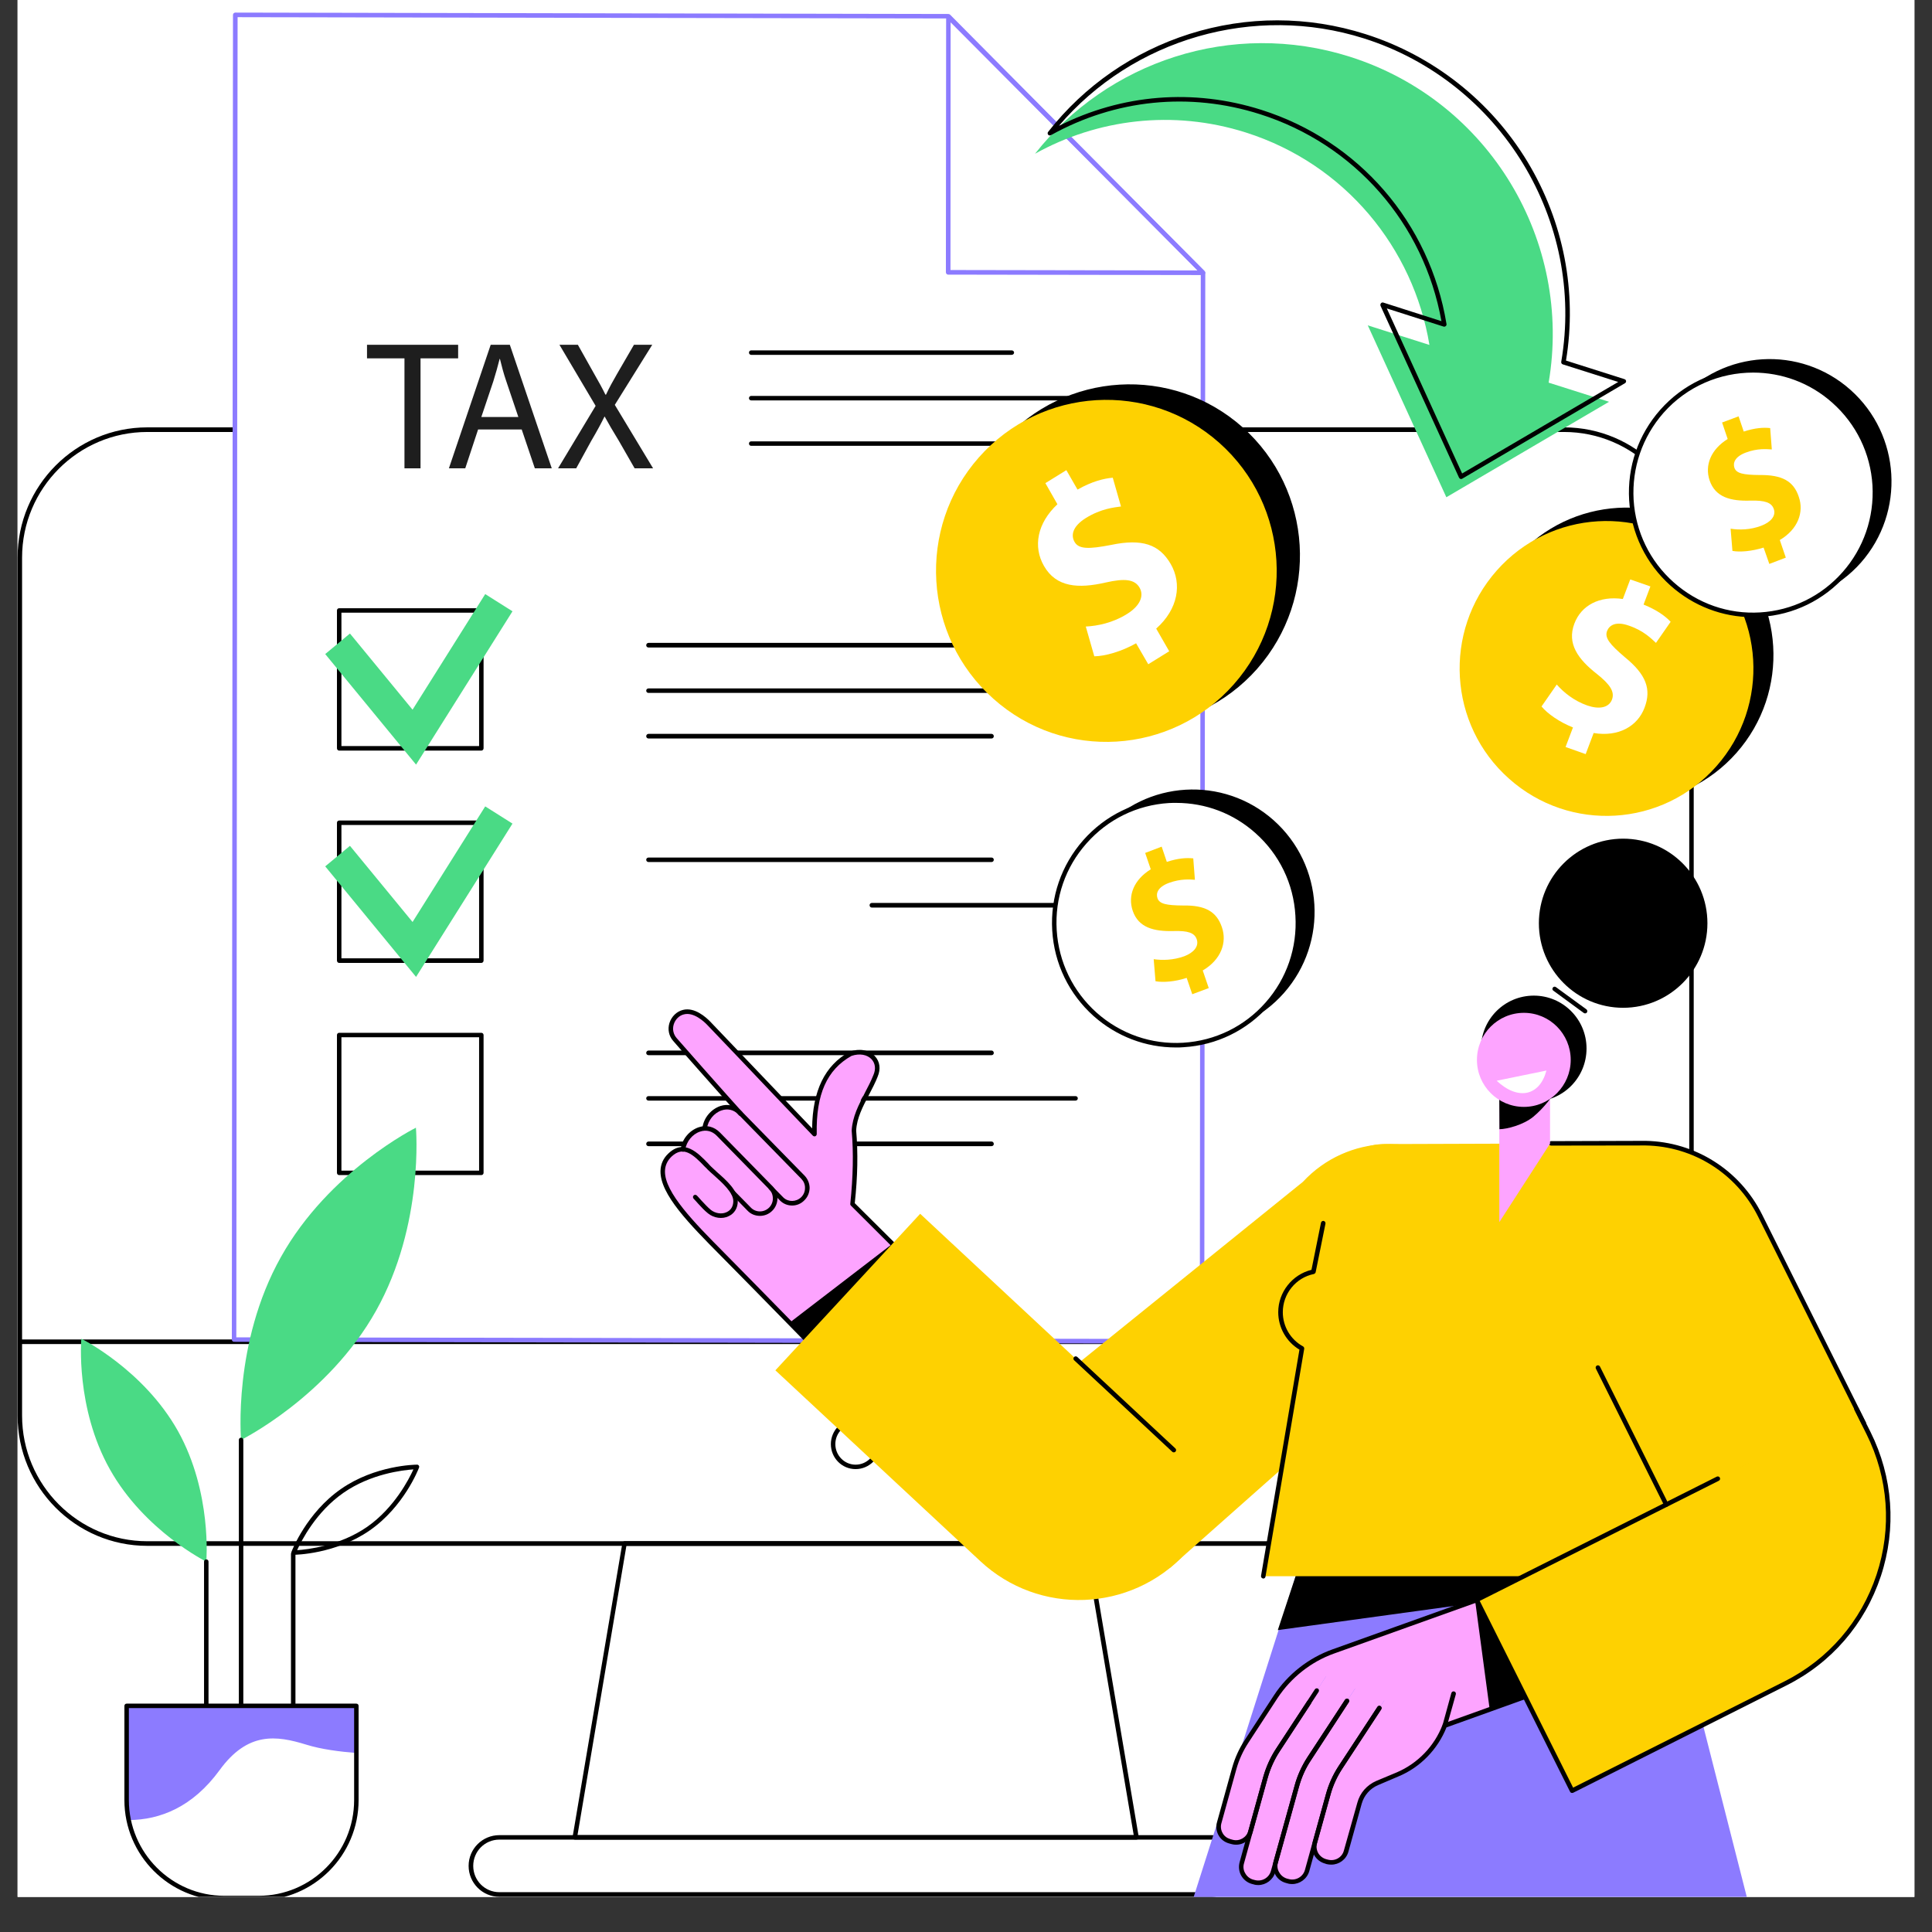 <svg xmlns="http://www.w3.org/2000/svg" xmlns:xlink="http://www.w3.org/1999/xlink" width="72" zoomAndPan="magnify" viewBox="0 0 54 54" height="72" preserveAspectRatio="xMidYMid meet" version="1.2"><rect x="0" y="0" width="54" height="54" fill="#333333" stroke="none"/><defs><clipPath id="b93946f93d"><path d="M 0.492 0 L 53.508 0 L 53.508 53.02 L 0.492 53.02 Z M 0.492 0 "/></clipPath><clipPath id="c08d2d5adc"><path d="M 0.492 11 L 48 11 L 48 44 L 0.492 44 Z M 0.492 11 "/></clipPath><clipPath id="c038426785"><path d="M 0.492 37 L 48 37 L 48 38 L 0.492 38 Z M 0.492 37 "/></clipPath><clipPath id="13b6dca1f7"><path d="M 13 51 L 35 51 L 35 53.02 L 13 53.02 Z M 13 51 "/></clipPath><clipPath id="d91c22b52f"><path d="M 6 0.098 L 34 0.098 L 34 38 L 6 38 Z M 6 0.098 "/></clipPath><clipPath id="4c21d7d5ff"><path d="M 26 0.098 L 34 0.098 L 34 8 L 26 8 Z M 26 0.098 "/></clipPath><clipPath id="74c2e42294"><path d="M 29 0.098 L 46 0.098 L 46 14 L 29 14 Z M 29 0.098 "/></clipPath><clipPath id="dbfa0f6e89"><path d="M 33 43 L 49 43 L 49 53.02 L 33 53.02 Z M 33 43 "/></clipPath><clipPath id="7afbffe9a4"><path d="M 3 47 L 10 47 L 10 53.02 L 3 53.02 Z M 3 47 "/></clipPath><clipPath id="11e86a89c3"><path d="M 3 47 L 11 47 L 11 53.02 L 3 53.02 Z M 3 47 "/></clipPath></defs><g id="d7145d83f0"><g clip-rule="nonzero" clip-path="url(#b93946f93d)"><path style=" stroke:none;fill-rule:nonzero;fill:#ffffff;fill-opacity:1;" d="M 0.492 0 L 53.508 0 L 53.508 53.02 L 0.492 53.02 Z M 0.492 0 "/><path style=" stroke:none;fill-rule:nonzero;fill:#ffffff;fill-opacity:1;" d="M 0.492 0 L 53.508 0 L 53.508 53.02 L 0.492 53.02 Z M 0.492 0 "/></g><g clip-rule="nonzero" clip-path="url(#c08d2d5adc)"><path style=" stroke:none;fill-rule:nonzero;fill:#000000;fill-opacity:1;" d="M 4.117 12.074 C 2.188 12.074 0.617 13.648 0.617 15.586 L 0.617 39.566 C 0.617 41.504 2.188 43.078 4.117 43.078 L 43.715 43.078 C 45.645 43.078 47.215 41.504 47.215 39.566 L 47.215 15.586 C 47.215 13.648 45.645 12.074 43.715 12.074 Z M 43.715 43.207 L 4.117 43.207 C 2.117 43.207 0.492 41.574 0.492 39.566 L 0.492 15.586 C 0.492 13.578 2.117 11.945 4.117 11.945 L 43.715 11.945 C 45.715 11.945 47.34 13.578 47.34 15.586 L 47.34 39.566 C 47.34 41.574 45.715 43.207 43.715 43.207 "/></g><g clip-rule="nonzero" clip-path="url(#c038426785)"><path style=" stroke:none;fill-rule:nonzero;fill:#000000;fill-opacity:1;" d="M 47.266 37.566 L 0.566 37.566 C 0.531 37.566 0.504 37.535 0.504 37.5 C 0.504 37.465 0.531 37.438 0.566 37.438 L 47.266 37.438 C 47.301 37.438 47.328 37.465 47.328 37.5 C 47.328 37.535 47.301 37.566 47.266 37.566 "/></g><path style=" stroke:none;fill-rule:nonzero;fill:#000000;fill-opacity:1;" d="M 16.141 51.293 L 31.688 51.293 L 30.32 43.207 L 17.508 43.207 Z M 31.766 51.418 L 16.066 51.418 C 16.047 51.418 16.031 51.41 16.02 51.395 C 16.008 51.383 16 51.363 16.004 51.344 L 17.395 43.133 C 17.398 43.102 17.426 43.078 17.457 43.078 L 30.375 43.078 C 30.406 43.078 30.434 43.102 30.438 43.133 L 31.828 51.344 C 31.828 51.363 31.824 51.383 31.812 51.395 C 31.801 51.41 31.781 51.418 31.766 51.418 "/><g clip-rule="nonzero" clip-path="url(#13b6dca1f7)"><path style=" stroke:none;fill-rule:nonzero;fill:#000000;fill-opacity:1;" d="M 13.957 51.418 C 13.551 51.418 13.227 51.746 13.227 52.152 C 13.227 52.559 13.551 52.887 13.957 52.887 L 33.875 52.887 C 34.277 52.887 34.605 52.559 34.605 52.152 C 34.605 51.746 34.277 51.418 33.875 51.418 Z M 33.875 53.016 L 13.957 53.016 C 13.484 53.016 13.098 52.629 13.098 52.152 C 13.098 51.676 13.484 51.293 13.957 51.293 L 33.875 51.293 C 34.348 51.293 34.734 51.676 34.734 52.152 C 34.734 52.629 34.348 53.016 33.875 53.016 "/></g><path style=" stroke:none;fill-rule:nonzero;fill:#000000;fill-opacity:1;" d="M 23.914 39.793 C 23.602 39.793 23.348 40.047 23.348 40.363 C 23.348 40.68 23.602 40.938 23.914 40.938 C 24.23 40.938 24.484 40.68 24.484 40.363 C 24.484 40.047 24.23 39.793 23.914 39.793 Z M 23.914 41.062 C 23.531 41.062 23.223 40.75 23.223 40.363 C 23.223 39.98 23.531 39.664 23.914 39.664 C 24.297 39.664 24.609 39.98 24.609 40.363 C 24.609 40.75 24.297 41.062 23.914 41.062 "/><g clip-rule="nonzero" clip-path="url(#d91c22b52f)"><path style=" stroke:none;fill-rule:nonzero;fill:#ffffff;fill-opacity:1;" d="M 33.598 37.492 L 6.543 37.441 L 6.578 0.418 L 26.508 0.453 L 33.625 7.625 L 33.598 37.492 "/><path style=" stroke:none;fill-rule:nonzero;fill:#8c7bff;fill-opacity:1;" d="M 6.605 37.379 L 33.535 37.426 L 33.562 7.648 L 26.48 0.516 L 6.641 0.48 Z M 33.598 37.555 L 6.543 37.504 C 6.508 37.504 6.48 37.477 6.48 37.441 L 6.512 0.418 C 6.512 0.398 6.52 0.383 6.531 0.371 C 6.543 0.359 6.559 0.352 6.578 0.352 L 26.508 0.391 C 26.523 0.391 26.543 0.398 26.555 0.41 L 33.668 7.578 C 33.68 7.59 33.688 7.605 33.688 7.625 L 33.66 37.492 C 33.66 37.508 33.652 37.523 33.641 37.535 C 33.629 37.547 33.613 37.555 33.598 37.555 "/></g><g clip-rule="nonzero" clip-path="url(#4c21d7d5ff)"><path style=" stroke:none;fill-rule:nonzero;fill:#8c7bff;fill-opacity:1;" d="M 26.566 7.547 L 33.473 7.559 L 26.57 0.625 Z M 33.625 7.688 L 26.5 7.676 C 26.465 7.676 26.438 7.645 26.438 7.609 L 26.445 0.473 C 26.445 0.449 26.461 0.426 26.484 0.414 C 26.508 0.406 26.535 0.41 26.555 0.43 L 33.668 7.578 C 33.688 7.598 33.691 7.625 33.684 7.648 C 33.672 7.672 33.648 7.688 33.625 7.688 "/></g><path style=" stroke:none;fill-rule:nonzero;fill:#000000;fill-opacity:1;" d="M 27.715 18.098 L 18.125 18.098 C 18.09 18.098 18.062 18.07 18.062 18.035 C 18.062 18 18.09 17.969 18.125 17.969 L 27.715 17.969 C 27.75 17.969 27.777 18 27.777 18.035 C 27.777 18.07 27.75 18.098 27.715 18.098 "/><path style=" stroke:none;fill-rule:nonzero;fill:#000000;fill-opacity:1;" d="M 27.715 20.641 L 18.125 20.641 C 18.09 20.641 18.062 20.613 18.062 20.578 C 18.062 20.543 18.09 20.512 18.125 20.512 L 27.715 20.512 C 27.75 20.512 27.777 20.543 27.777 20.578 C 27.777 20.613 27.75 20.641 27.715 20.641 "/><path style=" stroke:none;fill-rule:nonzero;fill:#000000;fill-opacity:1;" d="M 30.062 19.367 L 18.125 19.367 C 18.09 19.367 18.062 19.34 18.062 19.305 C 18.062 19.27 18.09 19.242 18.125 19.242 L 30.062 19.242 C 30.098 19.242 30.125 19.27 30.125 19.305 C 30.125 19.34 30.098 19.367 30.062 19.367 "/><path style=" stroke:none;fill-rule:nonzero;fill:#000000;fill-opacity:1;" d="M 9.543 20.852 L 13.391 20.852 L 13.391 17.125 L 9.543 17.125 Z M 13.453 20.98 L 9.48 20.98 C 9.445 20.98 9.418 20.949 9.418 20.914 L 9.418 17.062 C 9.418 17.027 9.445 17 9.48 17 L 13.453 17 C 13.488 17 13.516 17.027 13.516 17.062 L 13.516 20.914 C 13.516 20.949 13.488 20.98 13.453 20.98 "/><path style=" stroke:none;fill-rule:nonzero;fill:#4ada85;fill-opacity:1;" d="M 11.629 21.371 L 9.09 18.281 L 9.781 17.707 L 11.531 19.836 L 13.562 16.605 L 14.324 17.086 L 11.629 21.371 "/><path style=" stroke:none;fill-rule:nonzero;fill:#000000;fill-opacity:1;" d="M 9.543 26.785 L 13.391 26.785 L 13.391 23.059 L 9.543 23.059 Z M 13.453 26.914 L 9.48 26.914 C 9.445 26.914 9.418 26.883 9.418 26.848 L 9.418 22.996 C 9.418 22.961 9.445 22.934 9.48 22.934 L 13.453 22.934 C 13.488 22.934 13.516 22.961 13.516 22.996 L 13.516 26.848 C 13.516 26.883 13.488 26.914 13.453 26.914 "/><path style=" stroke:none;fill-rule:nonzero;fill:#4ada85;fill-opacity:1;" d="M 11.629 27.305 L 9.09 24.215 L 9.781 23.641 L 11.531 25.77 L 13.562 22.539 L 14.324 23.02 L 11.629 27.305 "/><path style=" stroke:none;fill-rule:nonzero;fill:#000000;fill-opacity:1;" d="M 9.543 32.719 L 13.391 32.719 L 13.391 28.992 L 9.543 28.992 Z M 13.453 32.844 L 9.48 32.844 C 9.445 32.844 9.418 32.816 9.418 32.781 L 9.418 28.93 C 9.418 28.895 9.445 28.867 9.48 28.867 L 13.453 28.867 C 13.488 28.867 13.516 28.895 13.516 28.93 L 13.516 32.781 C 13.516 32.816 13.488 32.844 13.453 32.844 "/><path style=" stroke:none;fill-rule:nonzero;fill:#000000;fill-opacity:1;" d="M 27.715 24.094 L 18.125 24.094 C 18.09 24.094 18.062 24.066 18.062 24.031 C 18.062 23.996 18.09 23.969 18.125 23.969 L 27.715 23.969 C 27.75 23.969 27.777 23.996 27.777 24.031 C 27.777 24.066 27.75 24.094 27.715 24.094 "/><path style=" stroke:none;fill-rule:nonzero;fill:#000000;fill-opacity:1;" d="M 30.062 25.367 L 24.367 25.367 C 24.332 25.367 24.305 25.336 24.305 25.301 C 24.305 25.266 24.332 25.238 24.367 25.238 L 30.062 25.238 C 30.098 25.238 30.125 25.266 30.125 25.301 C 30.125 25.336 30.098 25.367 30.062 25.367 "/><path style=" stroke:none;fill-rule:nonzero;fill:#000000;fill-opacity:1;" d="M 27.715 29.492 L 18.125 29.492 C 18.09 29.492 18.062 29.465 18.062 29.43 C 18.062 29.395 18.09 29.363 18.125 29.363 L 27.715 29.363 C 27.75 29.363 27.777 29.395 27.777 29.43 C 27.777 29.465 27.75 29.492 27.715 29.492 "/><path style=" stroke:none;fill-rule:nonzero;fill:#000000;fill-opacity:1;" d="M 27.715 32.035 L 18.125 32.035 C 18.09 32.035 18.062 32.008 18.062 31.973 C 18.062 31.938 18.09 31.906 18.125 31.906 L 27.715 31.906 C 27.75 31.906 27.777 31.938 27.777 31.973 C 27.777 32.008 27.75 32.035 27.715 32.035 "/><path style=" stroke:none;fill-rule:nonzero;fill:#000000;fill-opacity:1;" d="M 30.062 30.762 L 18.125 30.762 C 18.09 30.762 18.062 30.734 18.062 30.699 C 18.062 30.664 18.09 30.637 18.125 30.637 L 30.062 30.637 C 30.098 30.637 30.125 30.664 30.125 30.699 C 30.125 30.734 30.098 30.762 30.062 30.762 "/><path style=" stroke:none;fill-rule:nonzero;fill:#000000;fill-opacity:1;" d="M 28.277 9.918 L 20.996 9.918 C 20.961 9.918 20.934 9.891 20.934 9.855 C 20.934 9.82 20.961 9.793 20.996 9.793 L 28.277 9.793 C 28.312 9.793 28.344 9.82 28.344 9.855 C 28.344 9.891 28.312 9.918 28.277 9.918 "/><path style=" stroke:none;fill-rule:nonzero;fill:#000000;fill-opacity:1;" d="M 28.277 12.461 L 20.996 12.461 C 20.961 12.461 20.934 12.434 20.934 12.398 C 20.934 12.363 20.961 12.336 20.996 12.336 L 28.277 12.336 C 28.312 12.336 28.344 12.363 28.344 12.398 C 28.344 12.434 28.312 12.461 28.277 12.461 "/><path style=" stroke:none;fill-rule:nonzero;fill:#000000;fill-opacity:1;" d="M 30.062 11.191 L 20.996 11.191 C 20.961 11.191 20.934 11.164 20.934 11.129 C 20.934 11.094 20.961 11.066 20.996 11.066 L 30.062 11.066 C 30.098 11.066 30.125 11.094 30.125 11.129 C 30.125 11.164 30.098 11.191 30.062 11.191 "/><path style=" stroke:none;fill-rule:nonzero;fill:#1e1e1e;fill-opacity:1;" d="M 11.305 10.016 L 10.258 10.016 L 10.258 9.637 L 12.805 9.637 L 12.805 10.016 L 11.754 10.016 L 11.754 13.09 L 11.305 13.09 L 11.305 10.016 "/><path style=" stroke:none;fill-rule:nonzero;fill:#1e1e1e;fill-opacity:1;" d="M 14.488 11.656 L 14.152 10.66 C 14.074 10.438 14.023 10.23 13.973 10.031 L 13.965 10.031 C 13.914 10.234 13.855 10.445 13.789 10.656 L 13.453 11.656 Z M 13.363 12.004 L 13.004 13.09 L 12.547 13.09 L 13.715 9.637 L 14.25 9.637 L 15.422 13.09 L 14.949 13.09 L 14.582 12.004 L 13.363 12.004 "/><path style=" stroke:none;fill-rule:nonzero;fill:#1e1e1e;fill-opacity:1;" d="M 17.738 13.09 L 17.301 12.328 C 17.121 12.035 17.012 11.844 16.902 11.645 L 16.895 11.645 C 16.797 11.844 16.699 12.027 16.52 12.332 L 16.105 13.09 L 15.598 13.09 L 16.648 11.344 L 15.637 9.637 L 16.152 9.637 L 16.605 10.445 C 16.734 10.672 16.832 10.844 16.922 11.031 L 16.938 11.031 C 17.035 10.824 17.121 10.668 17.25 10.445 L 17.719 9.637 L 18.23 9.637 L 17.184 11.316 L 18.254 13.09 L 17.738 13.09 "/><path style=" stroke:none;fill-rule:nonzero;fill:#4ada85;fill-opacity:1;" d="M 43.285 10.695 C 43.957 6.758 41.641 2.828 37.73 1.586 C 34.426 0.539 30.953 1.723 28.93 4.297 C 30.664 3.332 32.777 3.055 34.82 3.703 C 37.602 4.586 39.508 6.941 39.953 9.641 L 38.23 9.094 L 40.426 13.898 L 44.973 11.23 L 43.285 10.695 "/><g clip-rule="nonzero" clip-path="url(#74c2e42294)"><path style=" stroke:none;fill-rule:nonzero;fill:#000000;fill-opacity:1;" d="M 38.762 8.621 L 40.867 13.234 L 45.23 10.676 L 43.68 10.184 C 43.648 10.172 43.633 10.145 43.637 10.113 C 44.312 6.168 41.941 2.285 38.125 1.074 C 35.059 0.102 31.668 1.082 29.594 3.52 C 31.359 2.629 33.355 2.469 35.254 3.07 C 37.98 3.934 39.965 6.227 40.43 9.055 C 40.434 9.078 40.426 9.102 40.41 9.113 C 40.395 9.129 40.371 9.133 40.352 9.129 Z M 40.84 13.387 C 40.836 13.387 40.828 13.387 40.82 13.387 C 40.805 13.379 40.789 13.367 40.781 13.352 L 38.586 8.547 C 38.578 8.523 38.582 8.496 38.598 8.477 C 38.613 8.457 38.641 8.449 38.664 8.457 L 40.289 8.977 C 39.797 6.242 37.863 4.031 35.215 3.191 C 33.25 2.566 31.176 2.777 29.375 3.777 C 29.352 3.793 29.316 3.789 29.297 3.766 C 29.277 3.742 29.277 3.707 29.297 3.684 C 30.309 2.395 31.676 1.449 33.246 0.949 C 34.852 0.441 36.551 0.441 38.164 0.953 C 40.059 1.555 41.668 2.824 42.695 4.523 C 43.703 6.195 44.086 8.164 43.77 10.078 L 45.406 10.598 C 45.43 10.605 45.445 10.625 45.449 10.648 C 45.453 10.676 45.438 10.699 45.418 10.711 L 40.871 13.379 C 40.863 13.387 40.852 13.387 40.84 13.387 "/></g><path style=" stroke:none;fill-rule:nonzero;fill:#000000;fill-opacity:1;" d="M 48.188 15.227 C 49.883 16.734 50.039 19.34 48.535 21.043 C 47.031 22.746 44.438 22.902 42.738 21.395 C 41.043 19.883 40.887 17.277 42.391 15.574 C 43.895 13.871 46.492 13.715 48.188 15.227 "/><path style=" stroke:none;fill-rule:nonzero;fill:#fed101;fill-opacity:1;" d="M 47.625 15.602 C 49.324 17.109 49.48 19.715 47.973 21.418 C 46.469 23.121 43.875 23.277 42.18 21.766 C 40.48 20.258 40.328 17.652 41.832 15.949 C 43.336 14.246 45.93 14.09 47.625 15.602 "/><path style=" stroke:none;fill-rule:nonzero;fill:#ffffff;fill-opacity:1;" d="M 43.758 20.879 L 43.965 20.332 C 43.59 20.184 43.254 19.949 43.086 19.746 L 43.512 19.133 C 43.703 19.352 43.996 19.59 44.367 19.719 C 44.695 19.832 44.965 19.785 45.055 19.555 C 45.137 19.336 45.004 19.133 44.637 18.84 C 44.102 18.422 43.793 17.988 44.004 17.43 C 44.195 16.922 44.703 16.648 45.359 16.742 L 45.566 16.195 L 46.129 16.391 L 45.938 16.898 C 46.316 17.051 46.543 17.219 46.695 17.379 L 46.285 17.969 C 46.16 17.855 45.945 17.629 45.531 17.488 C 45.16 17.355 44.98 17.477 44.918 17.637 C 44.844 17.828 45 18.016 45.418 18.371 C 46.008 18.852 46.164 19.262 45.965 19.781 C 45.773 20.293 45.246 20.605 44.543 20.488 L 44.32 21.078 L 43.758 20.879 "/><path style=" stroke:none;fill-rule:nonzero;fill:#000000;fill-opacity:1;" d="M 51.723 10.898 C 53.129 12.152 53.258 14.312 52.012 15.727 C 50.762 17.137 48.609 17.266 47.203 16.016 C 45.797 14.762 45.668 12.602 46.914 11.188 C 48.164 9.773 50.316 9.645 51.723 10.898 "/><path style=" stroke:none;fill-rule:nonzero;fill:#ffffff;fill-opacity:1;" d="M 51.258 11.207 C 52.664 12.461 52.793 14.621 51.547 16.035 C 50.297 17.449 48.145 17.578 46.738 16.324 C 45.332 15.07 45.203 12.91 46.449 11.496 C 47.699 10.086 49.852 9.957 51.258 11.207 "/><path style=" stroke:none;fill-rule:nonzero;fill:#000000;fill-opacity:1;" d="M 49 10.414 C 48.078 10.414 47.156 10.793 46.496 11.539 C 45.906 12.211 45.609 13.074 45.66 13.969 C 45.715 14.863 46.113 15.684 46.781 16.277 C 47.449 16.871 48.309 17.172 49.199 17.117 C 50.09 17.062 50.906 16.664 51.5 15.992 C 52.09 15.324 52.387 14.461 52.336 13.566 C 52.281 12.672 51.883 11.852 51.215 11.258 C 50.582 10.691 49.789 10.414 49 10.414 Z M 48.992 17.25 C 48.145 17.25 47.336 16.941 46.695 16.371 C 46.004 15.754 45.59 14.902 45.535 13.977 C 45.48 13.047 45.789 12.152 46.402 11.457 C 47.672 10.02 49.867 9.887 51.301 11.16 C 51.992 11.777 52.406 12.629 52.461 13.559 C 52.516 14.488 52.207 15.383 51.594 16.078 C 50.98 16.773 50.129 17.188 49.207 17.242 C 49.137 17.246 49.062 17.25 48.992 17.25 "/><path style=" stroke:none;fill-rule:nonzero;fill:#fed101;fill-opacity:1;" d="M 49.453 15.762 L 49.293 15.305 C 48.973 15.406 48.637 15.438 48.422 15.398 L 48.371 14.777 C 48.609 14.816 48.922 14.812 49.227 14.695 C 49.496 14.594 49.645 14.418 49.578 14.227 C 49.516 14.043 49.324 13.984 48.934 13.992 C 48.371 14.012 47.945 13.898 47.785 13.43 C 47.641 13.004 47.82 12.562 48.289 12.27 L 48.133 11.809 L 48.594 11.637 L 48.738 12.062 C 49.059 11.957 49.293 11.945 49.477 11.965 L 49.523 12.562 C 49.383 12.555 49.129 12.523 48.789 12.652 C 48.484 12.77 48.434 12.941 48.477 13.074 C 48.531 13.234 48.73 13.273 49.184 13.277 C 49.812 13.27 50.133 13.449 50.277 13.887 C 50.426 14.316 50.254 14.793 49.746 15.094 L 49.914 15.586 L 49.453 15.762 "/><path style=" stroke:none;fill-rule:nonzero;fill:#000000;fill-opacity:1;" d="M 35.598 22.926 C 37.004 24.18 37.133 26.34 35.887 27.754 C 34.637 29.168 32.484 29.297 31.078 28.043 C 29.672 26.789 29.543 24.629 30.789 23.215 C 32.039 21.805 34.191 21.676 35.598 22.926 "/><path style=" stroke:none;fill-rule:nonzero;fill:#ffffff;fill-opacity:1;" d="M 35.133 23.238 C 36.539 24.488 36.668 26.652 35.422 28.062 C 34.172 29.477 32.02 29.605 30.613 28.352 C 29.207 27.102 29.078 24.938 30.324 23.527 C 31.574 22.113 33.727 21.984 35.133 23.238 "/><path style=" stroke:none;fill-rule:nonzero;fill:#000000;fill-opacity:1;" d="M 32.875 22.441 C 32.809 22.441 32.742 22.441 32.672 22.445 C 31.781 22.5 30.965 22.898 30.371 23.57 C 29.777 24.238 29.48 25.102 29.535 25.996 C 29.59 26.891 29.988 27.711 30.652 28.305 C 31.32 28.898 32.18 29.199 33.07 29.145 C 33.965 29.09 34.781 28.691 35.371 28.023 C 35.965 27.352 36.262 26.488 36.207 25.594 C 36.156 24.699 35.758 23.879 35.09 23.285 C 34.473 22.734 33.695 22.441 32.875 22.441 Z M 32.867 29.277 C 32.02 29.277 31.211 28.969 30.57 28.402 C 29.879 27.785 29.465 26.934 29.41 26.004 C 29.355 25.074 29.664 24.18 30.277 23.484 C 30.891 22.789 31.738 22.375 32.664 22.32 C 33.59 22.262 34.48 22.574 35.176 23.191 C 35.867 23.809 36.281 24.66 36.336 25.586 C 36.391 26.516 36.082 27.41 35.469 28.105 C 34.852 28.801 34.004 29.215 33.078 29.27 C 33.008 29.277 32.938 29.277 32.867 29.277 "/><path style=" stroke:none;fill-rule:nonzero;fill:#fed101;fill-opacity:1;" d="M 33.324 27.789 L 33.168 27.332 C 32.848 27.438 32.512 27.465 32.297 27.426 L 32.246 26.809 C 32.48 26.844 32.793 26.84 33.102 26.727 C 33.367 26.625 33.516 26.449 33.449 26.254 C 33.387 26.07 33.199 26.012 32.809 26.023 C 32.246 26.039 31.82 25.926 31.66 25.457 C 31.516 25.031 31.691 24.59 32.164 24.297 L 32.008 23.84 L 32.469 23.664 L 32.613 24.09 C 32.934 23.984 33.168 23.973 33.352 23.992 L 33.398 24.59 C 33.258 24.582 33.004 24.555 32.664 24.68 C 32.359 24.797 32.305 24.969 32.352 25.105 C 32.406 25.266 32.605 25.305 33.059 25.309 C 33.688 25.297 34.004 25.48 34.152 25.914 C 34.301 26.344 34.129 26.824 33.617 27.125 L 33.785 27.617 L 33.324 27.789 "/><path style=" stroke:none;fill-rule:nonzero;fill:#000000;fill-opacity:1;" d="M 34.734 11.945 C 36.699 13.699 36.879 16.719 35.137 18.695 C 33.391 20.668 30.383 20.852 28.414 19.098 C 26.445 17.348 26.266 14.324 28.012 12.352 C 29.758 10.375 32.766 10.195 34.734 11.945 "/><path style=" stroke:none;fill-rule:nonzero;fill:#fed101;fill-opacity:1;" d="M 34.082 12.379 C 36.051 14.133 36.23 17.152 34.484 19.129 C 32.742 21.102 29.73 21.285 27.766 19.531 C 25.797 17.781 25.617 14.758 27.359 12.785 C 29.105 10.809 32.113 10.629 34.082 12.379 "/><path style=" stroke:none;fill-rule:nonzero;fill:#ffffff;fill-opacity:1;" d="M 32.094 18.566 L 31.754 17.98 C 31.344 18.211 30.891 18.34 30.586 18.344 L 30.348 17.512 C 30.68 17.496 31.109 17.406 31.496 17.164 C 31.84 16.953 31.992 16.672 31.852 16.426 C 31.715 16.191 31.438 16.16 30.906 16.281 C 30.141 16.457 29.523 16.418 29.18 15.82 C 28.867 15.277 28.992 14.621 29.555 14.094 L 29.219 13.504 L 29.805 13.141 L 30.117 13.684 C 30.527 13.453 30.848 13.375 31.102 13.352 L 31.332 14.156 C 31.137 14.184 30.777 14.215 30.348 14.48 C 29.961 14.723 29.934 14.973 30.035 15.148 C 30.152 15.352 30.434 15.352 31.059 15.23 C 31.918 15.051 32.402 15.211 32.723 15.766 C 33.039 16.316 32.934 17.02 32.316 17.57 L 32.68 18.203 L 32.094 18.566 "/><g clip-rule="nonzero" clip-path="url(#dbfa0f6e89)"><path style=" stroke:none;fill-rule:nonzero;fill:#8c7bff;fill-opacity:1;" d="M 48.836 53.07 L 33.348 53.07 L 36.309 43.762 L 46.465 43.762 L 48.836 53.07 "/></g><path style=" stroke:none;fill-rule:nonzero;fill:#000000;fill-opacity:1;" d="M 35.715 45.562 L 36.309 43.762 L 48.836 43.762 Z M 35.715 45.562 "/><path style=" stroke:none;fill-rule:nonzero;fill:#fda4ff;fill-opacity:1;" d="M 27.465 37.281 L 23.828 33.652 L 21.488 36.418 L 25.219 40.066 L 27.465 37.281 "/><path style=" stroke:none;fill-rule:nonzero;fill:#fda4ff;fill-opacity:1;" d="M 22.512 32.988 L 18.914 29.191 C 18.707 28.977 18.648 28.676 18.863 28.465 C 19.078 28.254 19.43 28.281 19.637 28.496 L 23.285 32.227 L 22.512 32.988 "/><path style=" stroke:none;fill-rule:nonzero;fill:#fda4ff;fill-opacity:1;" d="M 21.539 33.801 C 21.371 33.965 21.102 33.961 20.938 33.793 L 20.004 32.836 L 19.605 33.227 L 19.379 32.996 C 19.02 32.625 19.086 32.16 19.086 32.168 C 19.117 31.684 19.703 31.316 20.082 31.699 L 21.543 33.195 C 21.707 33.363 21.707 33.633 21.539 33.801 "/><path style=" stroke:none;fill-rule:nonzero;fill:#fda4ff;fill-opacity:1;" d="M 20.434 33.871 C 20.266 34.039 19.996 34.035 19.832 33.867 L 19.398 33.426 L 19.004 33.816 L 18.832 33.559 C 18.504 33.047 18.523 32.664 18.523 32.672 C 18.559 32.188 19.102 31.906 19.477 32.289 L 20.438 33.27 C 20.602 33.438 20.598 33.707 20.434 33.871 "/><path style=" stroke:none;fill-rule:nonzero;fill:#fda4ff;fill-opacity:1;" d="M 23.879 32.852 C 23.859 33.504 23.793 34.156 23.668 34.797 L 23.473 35.828 L 21.73 36.637 L 18.781 33.496 L 21.207 31.129 L 22.742 32.703 L 22.781 30.945 C 22.789 30.582 22.941 30.238 23.199 29.984 L 23.652 29.543 C 23.852 29.344 24.172 29.348 24.367 29.551 L 24.41 29.594 C 24.605 29.793 24.602 30.113 24.402 30.312 L 24.328 30.379 C 24.07 30.633 23.922 30.977 23.914 31.34 L 23.879 32.852 "/><path style=" stroke:none;fill-rule:nonzero;fill:#fda4ff;fill-opacity:1;" d="M 22.438 33.508 C 22.27 33.672 22 33.672 21.836 33.504 L 20.609 32.242 L 20.211 32.633 L 19.984 32.402 C 19.625 32.031 19.691 31.57 19.691 31.574 C 19.723 31.09 20.309 30.723 20.688 31.105 L 22.441 32.906 C 22.605 33.074 22.605 33.344 22.438 33.508 "/><path style=" stroke:none;fill-rule:nonzero;fill:#000000;fill-opacity:1;" d="M 22.141 33.695 C 22.02 33.695 21.902 33.652 21.809 33.562 L 21.496 33.242 C 21.473 33.219 21.473 33.18 21.496 33.152 C 21.523 33.129 21.562 33.129 21.586 33.156 L 21.898 33.473 C 22.035 33.602 22.254 33.598 22.395 33.461 C 22.461 33.395 22.5 33.305 22.5 33.207 C 22.504 33.109 22.465 33.02 22.398 32.949 L 20.641 31.152 C 20.512 31.02 20.344 30.977 20.172 31.035 C 19.957 31.105 19.789 31.316 19.758 31.543 C 19.754 31.574 19.723 31.602 19.688 31.598 C 19.652 31.59 19.629 31.559 19.633 31.523 C 19.668 31.246 19.871 31.004 20.133 30.914 C 20.348 30.844 20.566 30.895 20.73 31.062 L 22.488 32.859 C 22.578 32.953 22.629 33.078 22.629 33.207 C 22.625 33.34 22.574 33.461 22.48 33.551 C 22.387 33.648 22.262 33.695 22.141 33.695 "/><path style=" stroke:none;fill-rule:nonzero;fill:#000000;fill-opacity:1;" d="M 21.242 33.984 C 21.113 33.984 20.988 33.938 20.895 33.84 L 20.449 33.383 C 20.426 33.359 20.426 33.32 20.449 33.293 C 20.477 33.27 20.516 33.27 20.539 33.297 L 20.984 33.75 C 21.121 33.895 21.352 33.895 21.496 33.754 C 21.562 33.688 21.602 33.594 21.602 33.5 C 21.602 33.402 21.566 33.309 21.5 33.242 L 20.035 31.746 C 19.906 31.613 19.738 31.57 19.566 31.629 C 19.352 31.699 19.184 31.91 19.152 32.137 C 19.148 32.172 19.113 32.195 19.082 32.191 C 19.047 32.184 19.023 32.152 19.027 32.117 C 19.062 31.84 19.266 31.598 19.527 31.508 C 19.742 31.434 19.961 31.488 20.125 31.656 L 21.59 33.152 C 21.68 33.246 21.73 33.367 21.73 33.5 C 21.727 33.629 21.676 33.754 21.582 33.844 C 21.488 33.938 21.363 33.984 21.242 33.984 "/><path style=" stroke:none;fill-rule:nonzero;fill:#000000;fill-opacity:1;" d="M 22.5 37.469 C 22.48 37.469 22.465 37.461 22.453 37.449 L 22.445 37.441 C 21.387 36.359 20.609 35.566 20.141 35.094 C 19.27 34.215 18.449 33.383 18.461 32.73 C 18.465 32.539 18.539 32.371 18.688 32.234 C 19.125 31.824 19.512 32.227 19.797 32.523 C 19.82 32.551 19.848 32.578 19.871 32.602 C 19.918 32.648 19.98 32.703 20.047 32.766 C 20.305 32.992 20.625 33.277 20.621 33.574 C 20.621 33.766 20.527 33.918 20.367 33.992 C 20.188 34.082 19.953 34.047 19.789 33.914 C 19.691 33.836 19.598 33.734 19.512 33.641 C 19.469 33.594 19.43 33.547 19.387 33.504 C 19.363 33.477 19.363 33.438 19.387 33.414 C 19.41 33.387 19.453 33.391 19.477 33.414 C 19.52 33.457 19.562 33.508 19.605 33.555 C 19.691 33.645 19.777 33.742 19.867 33.816 C 19.996 33.918 20.176 33.945 20.312 33.879 C 20.43 33.824 20.496 33.715 20.496 33.57 C 20.496 33.336 20.188 33.059 19.965 32.859 C 19.895 32.797 19.832 32.742 19.781 32.691 C 19.758 32.664 19.73 32.637 19.703 32.613 C 19.363 32.254 19.098 32.023 18.773 32.324 C 18.652 32.441 18.59 32.574 18.586 32.734 C 18.574 33.332 19.418 34.184 20.23 35.004 C 20.699 35.48 21.477 36.27 22.535 37.352 L 22.543 37.359 C 22.566 37.387 22.566 37.426 22.543 37.449 C 22.531 37.461 22.516 37.469 22.5 37.469 "/><path style=" stroke:none;fill-rule:nonzero;fill:#000000;fill-opacity:1;" d="M 24.941 34.828 C 24.926 34.828 24.91 34.82 24.898 34.809 L 23.781 33.695 C 23.77 33.684 23.762 33.664 23.766 33.645 C 23.844 32.887 23.859 32.223 23.805 31.605 C 23.805 31.602 23.805 31.602 23.805 31.598 C 23.824 31.219 24.004 30.871 24.176 30.539 C 24.262 30.375 24.348 30.211 24.414 30.043 C 24.484 29.879 24.465 29.723 24.363 29.609 C 24.238 29.473 24.023 29.438 23.801 29.512 C 23.113 29.895 22.805 30.59 22.828 31.695 C 22.828 31.723 22.812 31.746 22.789 31.758 C 22.766 31.766 22.738 31.762 22.719 31.742 C 22.555 31.574 22.156 31.152 21.648 30.621 C 21.059 30 20.328 29.23 19.762 28.641 C 19.68 28.555 19.387 28.281 19.117 28.352 C 18.984 28.383 18.875 28.492 18.832 28.629 C 18.789 28.766 18.82 28.906 18.91 29.012 C 19.449 29.629 19.883 30.113 20.34 30.629 L 20.75 31.086 C 20.77 31.113 20.77 31.152 20.742 31.176 C 20.719 31.199 20.676 31.199 20.652 31.172 L 20.246 30.715 C 19.789 30.199 19.355 29.715 18.816 29.094 C 18.695 28.957 18.656 28.77 18.711 28.594 C 18.77 28.41 18.914 28.27 19.09 28.227 C 19.414 28.145 19.73 28.43 19.852 28.555 C 20.418 29.145 21.152 29.914 21.742 30.535 C 22.141 30.953 22.496 31.328 22.699 31.539 C 22.711 30.484 23.055 29.781 23.742 29.398 C 23.746 29.395 23.75 29.395 23.754 29.391 C 24.027 29.297 24.297 29.348 24.457 29.523 C 24.594 29.672 24.621 29.883 24.531 30.09 C 24.465 30.262 24.375 30.434 24.289 30.598 C 24.113 30.934 23.949 31.25 23.93 31.598 C 23.984 32.215 23.973 32.879 23.891 33.629 L 24.988 34.719 C 25.012 34.746 25.012 34.785 24.988 34.809 C 24.977 34.82 24.957 34.828 24.941 34.828 "/><path style=" stroke:none;fill-rule:nonzero;fill:#000000;fill-opacity:1;" d="M 25.211 35.047 L 22.77 37.617 L 22.07 36.969 L 24.941 34.766 L 25.211 35.047 "/><path style=" stroke:none;fill-rule:nonzero;fill:#fda4ff;fill-opacity:1;" d="M 35.375 49.672 L 34.707 52.066 C 34.645 52.293 34.777 52.531 35.008 52.594 L 35.055 52.609 C 35.281 52.672 35.52 52.539 35.582 52.309 L 36.246 49.914 C 36.32 49.648 36.438 49.391 36.59 49.16 L 37.996 47.012 L 37.121 46.766 L 35.715 48.914 C 35.562 49.148 35.449 49.402 35.375 49.672 "/><path style=" stroke:none;fill-rule:nonzero;fill:#fda4ff;fill-opacity:1;" d="M 36.246 49.914 L 35.656 52.039 C 35.594 52.266 35.727 52.504 35.957 52.566 L 36.004 52.582 C 36.23 52.645 36.469 52.512 36.531 52.281 L 37.121 50.16 C 37.195 49.891 37.312 49.637 37.465 49.402 L 38.871 47.254 L 37.996 47.012 L 36.59 49.16 C 36.438 49.391 36.32 49.648 36.246 49.914 "/><path style=" stroke:none;fill-rule:nonzero;fill:#fda4ff;fill-opacity:1;" d="M 37.121 50.16 L 36.75 51.496 C 36.688 51.727 36.82 51.961 37.051 52.027 L 37.094 52.039 C 37.324 52.102 37.562 51.969 37.625 51.738 L 37.996 50.402 C 38.066 50.148 38.25 49.938 38.492 49.836 L 39.062 49.598 C 39.742 49.309 40.254 48.727 40.453 48.016 L 40.535 47.719 L 38.871 47.254 L 37.465 49.402 C 37.312 49.637 37.195 49.891 37.121 50.16 "/><path style=" stroke:none;fill-rule:nonzero;fill:#fda4ff;fill-opacity:1;" d="M 37.262 46.16 C 36.605 46.395 36.043 46.84 35.656 47.422 L 34.84 48.672 C 34.688 48.902 34.574 49.16 34.5 49.426 L 34.078 50.949 C 34.016 51.172 34.145 51.402 34.367 51.461 L 34.438 51.484 C 34.66 51.543 34.891 51.414 34.949 51.191 L 35.375 49.672 C 35.449 49.402 35.562 49.148 35.715 48.914 L 37.062 46.859 L 40.379 48.227 L 48.09 45.465 L 43.961 43.762 L 37.262 46.16 "/><path style=" stroke:none;fill-rule:nonzero;fill:#000000;fill-opacity:1;" d="M 35.168 52.688 C 35.125 52.688 35.082 52.684 35.035 52.668 L 34.988 52.656 C 34.863 52.621 34.758 52.539 34.691 52.422 C 34.629 52.309 34.613 52.176 34.648 52.047 L 35.312 49.652 C 35.391 49.379 35.508 49.117 35.664 48.879 L 36.75 47.219 C 36.77 47.188 36.809 47.18 36.84 47.199 C 36.867 47.219 36.875 47.258 36.855 47.289 L 35.77 48.949 C 35.621 49.176 35.508 49.426 35.434 49.688 L 34.77 52.082 C 34.742 52.176 34.754 52.277 34.805 52.359 C 34.852 52.445 34.93 52.508 35.023 52.535 L 35.07 52.547 C 35.266 52.602 35.469 52.488 35.523 52.293 L 36.188 49.898 C 36.262 49.625 36.383 49.363 36.535 49.125 L 37.594 47.508 C 37.613 47.48 37.652 47.473 37.684 47.488 C 37.711 47.508 37.719 47.547 37.699 47.578 L 36.645 49.195 C 36.492 49.422 36.383 49.668 36.309 49.934 L 35.645 52.328 C 35.582 52.543 35.383 52.688 35.168 52.688 "/><path style=" stroke:none;fill-rule:nonzero;fill:#000000;fill-opacity:1;" d="M 36.117 52.66 C 36.074 52.66 36.031 52.656 35.984 52.641 L 35.941 52.629 C 35.812 52.594 35.707 52.512 35.645 52.395 C 35.578 52.281 35.562 52.148 35.598 52.02 L 36.188 49.898 C 36.262 49.625 36.383 49.363 36.535 49.125 L 37.594 47.508 C 37.613 47.48 37.652 47.473 37.684 47.488 C 37.711 47.508 37.719 47.547 37.699 47.578 L 36.645 49.195 C 36.492 49.422 36.383 49.668 36.309 49.934 L 35.719 52.055 C 35.691 52.148 35.703 52.25 35.754 52.332 C 35.801 52.418 35.879 52.48 35.973 52.508 L 36.02 52.52 C 36.215 52.574 36.418 52.461 36.473 52.266 L 37.062 50.141 C 37.137 49.867 37.254 49.609 37.41 49.367 L 38.5 47.707 C 38.52 47.676 38.559 47.668 38.586 47.688 C 38.617 47.707 38.625 47.746 38.605 47.777 L 37.516 49.438 C 37.367 49.664 37.254 49.914 37.184 50.176 L 36.594 52.301 C 36.531 52.516 36.332 52.66 36.117 52.66 "/><path style=" stroke:none;fill-rule:nonzero;fill:#000000;fill-opacity:1;" d="M 37.211 52.117 C 37.168 52.117 37.121 52.113 37.078 52.102 L 37.031 52.086 C 36.906 52.051 36.801 51.969 36.734 51.855 C 36.672 51.738 36.656 51.605 36.691 51.48 L 37.062 50.141 C 37.137 49.867 37.254 49.609 37.41 49.371 L 38.5 47.707 C 38.52 47.676 38.559 47.668 38.586 47.688 C 38.617 47.707 38.625 47.746 38.605 47.777 L 37.516 49.438 C 37.367 49.668 37.254 49.914 37.184 50.176 L 36.812 51.512 C 36.785 51.605 36.797 51.707 36.844 51.793 C 36.895 51.879 36.973 51.938 37.066 51.965 L 37.113 51.977 C 37.309 52.031 37.512 51.918 37.562 51.723 L 37.938 50.387 C 38.012 50.109 38.207 49.891 38.469 49.777 L 39.039 49.539 C 39.625 49.289 40.094 48.805 40.32 48.207 L 40.332 48.18 L 40.359 48.168 L 47.914 45.461 L 43.961 43.828 L 37.281 46.219 C 36.641 46.449 36.086 46.891 35.711 47.457 L 34.895 48.707 C 34.746 48.934 34.633 49.18 34.559 49.441 L 34.137 50.965 C 34.113 51.055 34.125 51.152 34.172 51.234 C 34.215 51.316 34.293 51.375 34.383 51.402 L 34.453 51.422 C 34.641 51.473 34.836 51.363 34.891 51.176 L 35.312 49.652 C 35.391 49.379 35.508 49.117 35.664 48.879 L 36.535 47.551 C 36.555 47.52 36.594 47.512 36.621 47.531 C 36.652 47.551 36.66 47.59 36.641 47.621 L 35.77 48.949 C 35.621 49.176 35.508 49.426 35.434 49.688 L 35.012 51.211 C 34.941 51.465 34.676 51.613 34.422 51.543 L 34.348 51.523 C 34.227 51.488 34.121 51.41 34.059 51.297 C 33.996 51.184 33.98 51.055 34.016 50.93 L 34.438 49.41 C 34.516 49.133 34.633 48.875 34.789 48.637 L 35.605 47.387 C 35.992 46.797 36.574 46.34 37.238 46.102 L 43.965 43.691 L 43.984 43.699 L 48.266 45.469 L 40.43 48.281 C 40.184 48.895 39.699 49.398 39.086 49.652 L 38.516 49.895 C 38.289 49.992 38.125 50.184 38.059 50.418 L 37.688 51.758 C 37.625 51.977 37.426 52.117 37.211 52.117 "/><path style=" stroke:none;fill-rule:nonzero;fill:#000000;fill-opacity:1;" d="M 40.383 48.281 C 40.379 48.281 40.375 48.281 40.367 48.281 C 40.336 48.27 40.316 48.234 40.324 48.203 L 40.566 47.32 C 40.578 47.285 40.613 47.266 40.645 47.277 C 40.68 47.285 40.699 47.32 40.691 47.355 L 40.445 48.234 C 40.438 48.262 40.41 48.281 40.383 48.281 "/><path style=" stroke:none;fill-rule:nonzero;fill:#000000;fill-opacity:1;" d="M 41.23 44.738 L 41.637 47.777 L 42.945 47.336 L 42.02 44.457 L 41.23 44.738 "/><path style=" stroke:none;fill-rule:nonzero;fill:#fed101;fill-opacity:1;" d="M 32.699 43.824 L 29.375 38.719 L 36.414 33.035 C 37.656 31.695 39.742 31.617 41.078 32.863 L 43.02 34.672 L 32.699 43.824 "/><path style=" stroke:none;fill-rule:nonzero;fill:#fed101;fill-opacity:1;" d="M 34.418 42.031 L 33.133 43.422 C 31.605 45.066 29.039 45.164 27.398 43.633 L 21.672 38.301 L 25.719 33.926 L 34.418 42.031 "/><path style=" stroke:none;fill-rule:nonzero;fill:#000000;fill-opacity:1;" d="M 32.809 40.594 C 32.793 40.594 32.777 40.59 32.766 40.578 L 30.023 38.02 C 29.996 37.996 29.996 37.957 30.02 37.93 C 30.043 37.906 30.082 37.902 30.109 37.926 L 32.852 40.484 C 32.879 40.508 32.879 40.547 32.855 40.574 C 32.844 40.586 32.828 40.594 32.809 40.594 "/><path style=" stroke:none;fill-rule:nonzero;fill:#fed101;fill-opacity:1;" d="M 48.137 44.055 L 35.309 44.055 L 37.086 33.59 C 37.086 32.699 37.805 31.977 38.695 31.977 L 45.996 31.953 L 48.137 44.055 "/><path style=" stroke:none;fill-rule:nonzero;fill:#000000;fill-opacity:1;" d="M 35.309 44.121 C 35.305 44.121 35.301 44.121 35.297 44.117 C 35.266 44.113 35.242 44.082 35.246 44.047 L 36.32 37.723 C 35.953 37.504 35.727 37.105 35.727 36.676 C 35.727 36.117 36.117 35.625 36.656 35.492 L 36.922 34.176 C 36.93 34.141 36.961 34.121 36.996 34.125 C 37.031 34.133 37.055 34.168 37.047 34.203 L 36.773 35.559 C 36.766 35.582 36.746 35.602 36.723 35.609 C 36.219 35.711 35.855 36.16 35.855 36.676 C 35.855 37.074 36.07 37.441 36.422 37.633 C 36.445 37.648 36.457 37.676 36.453 37.699 L 35.371 44.066 C 35.367 44.098 35.34 44.121 35.309 44.121 "/><path style=" stroke:none;fill-rule:nonzero;fill:#fed101;fill-opacity:1;" d="M 52.094 39.781 L 46.773 42.453 L 42.238 33.371 L 44.293 32.34 C 46.098 31.434 48.289 32.164 49.191 33.973 L 52.094 39.781 "/><path style=" stroke:none;fill-rule:nonzero;fill:#fed101;fill-opacity:1;" d="M 51.887 39.383 L 52.223 40.051 C 53.508 42.629 52.473 45.766 49.902 47.055 L 43.938 50.051 L 41.273 44.715 L 51.887 39.383 "/><path style=" stroke:none;fill-rule:nonzero;fill:#000000;fill-opacity:1;" d="M 52.094 39.844 C 52.07 39.844 52.051 39.832 52.039 39.809 L 49.137 34 C 48.535 32.801 47.332 32.039 45.992 32.016 L 43.355 32.02 C 43.32 32.02 43.293 31.992 43.293 31.957 C 43.289 31.922 43.32 31.895 43.355 31.895 L 45.996 31.887 C 47.383 31.914 48.629 32.703 49.25 33.945 L 52.152 39.754 C 52.168 39.785 52.152 39.824 52.121 39.84 C 52.113 39.844 52.105 39.844 52.094 39.844 "/><path style=" stroke:none;fill-rule:nonzero;fill:#000000;fill-opacity:1;" d="M 46.574 42.117 C 46.551 42.117 46.527 42.102 46.516 42.082 L 44.605 38.254 C 44.59 38.223 44.602 38.184 44.633 38.168 C 44.664 38.152 44.703 38.164 44.719 38.195 L 46.629 42.023 C 46.645 42.055 46.633 42.094 46.602 42.109 C 46.594 42.113 46.582 42.117 46.574 42.117 "/><path style=" stroke:none;fill-rule:nonzero;fill:#000000;fill-opacity:1;" d="M 43.938 50.113 C 43.914 50.113 43.895 50.102 43.883 50.078 L 41.215 44.746 C 41.211 44.73 41.207 44.711 41.215 44.695 C 41.219 44.68 41.23 44.668 41.246 44.66 L 47.984 41.273 C 48.016 41.258 48.055 41.27 48.07 41.301 C 48.086 41.332 48.074 41.371 48.043 41.387 L 41.359 44.746 L 43.969 49.965 L 49.875 46.996 C 51.102 46.379 52.016 45.32 52.449 44.016 C 52.883 42.711 52.781 41.312 52.168 40.082 L 51.832 39.41 C 51.816 39.379 51.828 39.34 51.859 39.324 C 51.891 39.309 51.93 39.32 51.945 39.352 L 52.281 40.023 C 52.91 41.285 53.012 42.719 52.57 44.055 C 52.125 45.395 51.188 46.48 49.93 47.109 L 43.969 50.109 C 43.957 50.113 43.949 50.113 43.938 50.113 "/><path style=" stroke:none;fill-rule:nonzero;fill:#fda4ff;fill-opacity:1;" d="M 43.324 31.965 L 43.324 30.457 L 41.906 30.457 L 41.906 34.16 L 43.324 31.965 "/><path style=" stroke:none;fill-rule:nonzero;fill:#000000;fill-opacity:1;" d="M 42.984 30.473 L 43.461 30.473 C 43.438 30.602 43.148 30.973 42.855 31.215 C 42.578 31.441 42.125 31.559 41.91 31.562 C 41.91 31.555 41.906 30.691 41.906 30.691 L 42.984 30.473 "/><path style=" stroke:none;fill-rule:nonzero;fill:#000000;fill-opacity:1;" d="M 44.344 29.305 C 44.344 30.125 43.684 30.785 42.871 30.785 C 42.055 30.785 41.395 30.125 41.395 29.305 C 41.395 28.488 42.055 27.828 42.871 27.828 C 43.684 27.828 44.344 28.488 44.344 29.305 "/><path style=" stroke:none;fill-rule:nonzero;fill:#fda4ff;fill-opacity:1;" d="M 43.902 29.625 C 43.902 28.898 43.316 28.309 42.594 28.309 C 41.867 28.309 41.281 28.898 41.281 29.625 C 41.281 30.348 41.867 30.938 42.594 30.938 C 43.316 30.938 43.902 30.348 43.902 29.625 "/><path style=" stroke:none;fill-rule:nonzero;fill:#ffffff;fill-opacity:1;" d="M 43.223 29.922 C 43.039 30.625 42.438 30.773 41.832 30.207 L 43.223 29.922 "/><path style=" stroke:none;fill-rule:nonzero;fill:#000000;fill-opacity:1;" d="M 47.723 25.805 C 47.723 27.109 46.668 28.168 45.367 28.168 C 44.066 28.168 43.012 27.109 43.012 25.805 C 43.012 24.5 44.066 23.441 45.367 23.441 C 46.668 23.441 47.723 24.5 47.723 25.805 "/><path style=" stroke:none;fill-rule:nonzero;fill:#000000;fill-opacity:1;" d="M 44.305 28.324 C 44.289 28.324 44.277 28.32 44.266 28.312 L 43.418 27.691 C 43.387 27.672 43.383 27.633 43.402 27.605 C 43.422 27.574 43.461 27.57 43.488 27.59 L 44.34 28.211 C 44.367 28.23 44.375 28.27 44.355 28.297 C 44.344 28.316 44.324 28.324 44.305 28.324 "/><path style=" stroke:none;fill-rule:nonzero;fill:#000000;fill-opacity:1;" d="M 11.555 41.07 C 11.262 41.09 10.367 41.191 9.602 41.723 C 8.836 42.254 8.426 43.059 8.305 43.328 C 8.598 43.309 9.496 43.207 10.262 42.676 C 11.023 42.145 11.434 41.336 11.555 41.07 Z M 8.207 43.457 C 8.188 43.457 8.168 43.449 8.156 43.43 C 8.145 43.414 8.141 43.391 8.148 43.371 C 8.164 43.328 8.574 42.281 9.531 41.617 C 10.484 40.953 11.605 40.938 11.652 40.938 C 11.676 40.934 11.695 40.949 11.707 40.965 C 11.719 40.98 11.719 41.004 11.711 41.023 C 11.695 41.066 11.289 42.113 10.332 42.777 C 9.375 43.441 8.254 43.457 8.207 43.457 "/><path style=" stroke:none;fill-rule:nonzero;fill:#000000;fill-opacity:1;" d="M 8.195 48.34 C 8.16 48.34 8.133 48.312 8.133 48.277 L 8.133 43.43 C 8.133 43.395 8.16 43.367 8.195 43.367 C 8.23 43.367 8.258 43.395 8.258 43.43 L 8.258 48.277 C 8.258 48.312 8.23 48.34 8.195 48.34 "/><path style=" stroke:none;fill-rule:nonzero;fill:#4ada85;fill-opacity:1;" d="M 3.07 41.066 C 4.035 42.789 5.766 43.648 5.766 43.648 C 5.766 43.648 5.934 41.719 4.973 39.996 C 4.008 38.277 2.273 37.418 2.273 37.418 C 2.273 37.418 2.105 39.348 3.07 41.066 "/><path style=" stroke:none;fill-rule:nonzero;fill:#000000;fill-opacity:1;" d="M 5.766 49.387 C 5.73 49.387 5.703 49.359 5.703 49.324 L 5.703 43.648 C 5.703 43.613 5.73 43.586 5.766 43.586 C 5.801 43.586 5.828 43.613 5.828 43.648 L 5.828 49.324 C 5.828 49.359 5.801 49.387 5.766 49.387 "/><path style=" stroke:none;fill-rule:nonzero;fill:#4ada85;fill-opacity:1;" d="M 10.512 36.633 C 9.164 39.043 6.738 40.246 6.738 40.246 C 6.738 40.246 6.5 37.543 7.852 35.133 C 9.199 32.723 11.625 31.52 11.625 31.52 C 11.625 31.52 11.863 34.223 10.512 36.633 "/><path style=" stroke:none;fill-rule:nonzero;fill:#000000;fill-opacity:1;" d="M 6.738 48.137 C 6.703 48.137 6.676 48.109 6.676 48.074 L 6.676 40.246 C 6.676 40.211 6.703 40.184 6.738 40.184 C 6.773 40.184 6.801 40.211 6.801 40.246 L 6.801 48.074 C 6.801 48.109 6.773 48.137 6.738 48.137 "/><g clip-rule="nonzero" clip-path="url(#7afbffe9a4)"><path style=" stroke:none;fill-rule:nonzero;fill:#ffffff;fill-opacity:1;" d="M 7.23 53.051 L 6.27 53.051 C 4.762 53.051 3.539 51.824 3.539 50.312 L 3.539 47.68 L 9.961 47.68 L 9.961 50.312 C 9.961 51.824 8.738 53.051 7.23 53.051 "/></g><path style=" stroke:none;fill-rule:nonzero;fill:#8c7bff;fill-opacity:1;" d="M 3.539 50.312 C 3.539 50.504 3.559 50.691 3.598 50.871 C 4.48 50.867 5.387 50.504 6.137 49.477 C 6.926 48.391 7.73 48.508 8.555 48.762 C 8.98 48.895 9.504 48.961 9.961 48.996 L 9.961 47.68 L 3.539 47.68 L 3.539 50.312 "/><g clip-rule="nonzero" clip-path="url(#11e86a89c3)"><path style=" stroke:none;fill-rule:nonzero;fill:#000000;fill-opacity:1;" d="M 3.602 47.742 L 3.602 50.312 C 3.602 51.789 4.801 52.988 6.27 52.988 L 7.23 52.988 C 8.699 52.988 9.898 51.789 9.898 50.312 L 9.898 47.742 Z M 7.23 53.113 L 6.27 53.113 C 4.73 53.113 3.477 51.855 3.477 50.312 L 3.477 47.68 C 3.477 47.645 3.504 47.617 3.539 47.617 L 9.961 47.617 C 9.996 47.617 10.023 47.645 10.023 47.68 L 10.023 50.312 C 10.023 51.855 8.77 53.113 7.23 53.113 "/></g></g></svg>